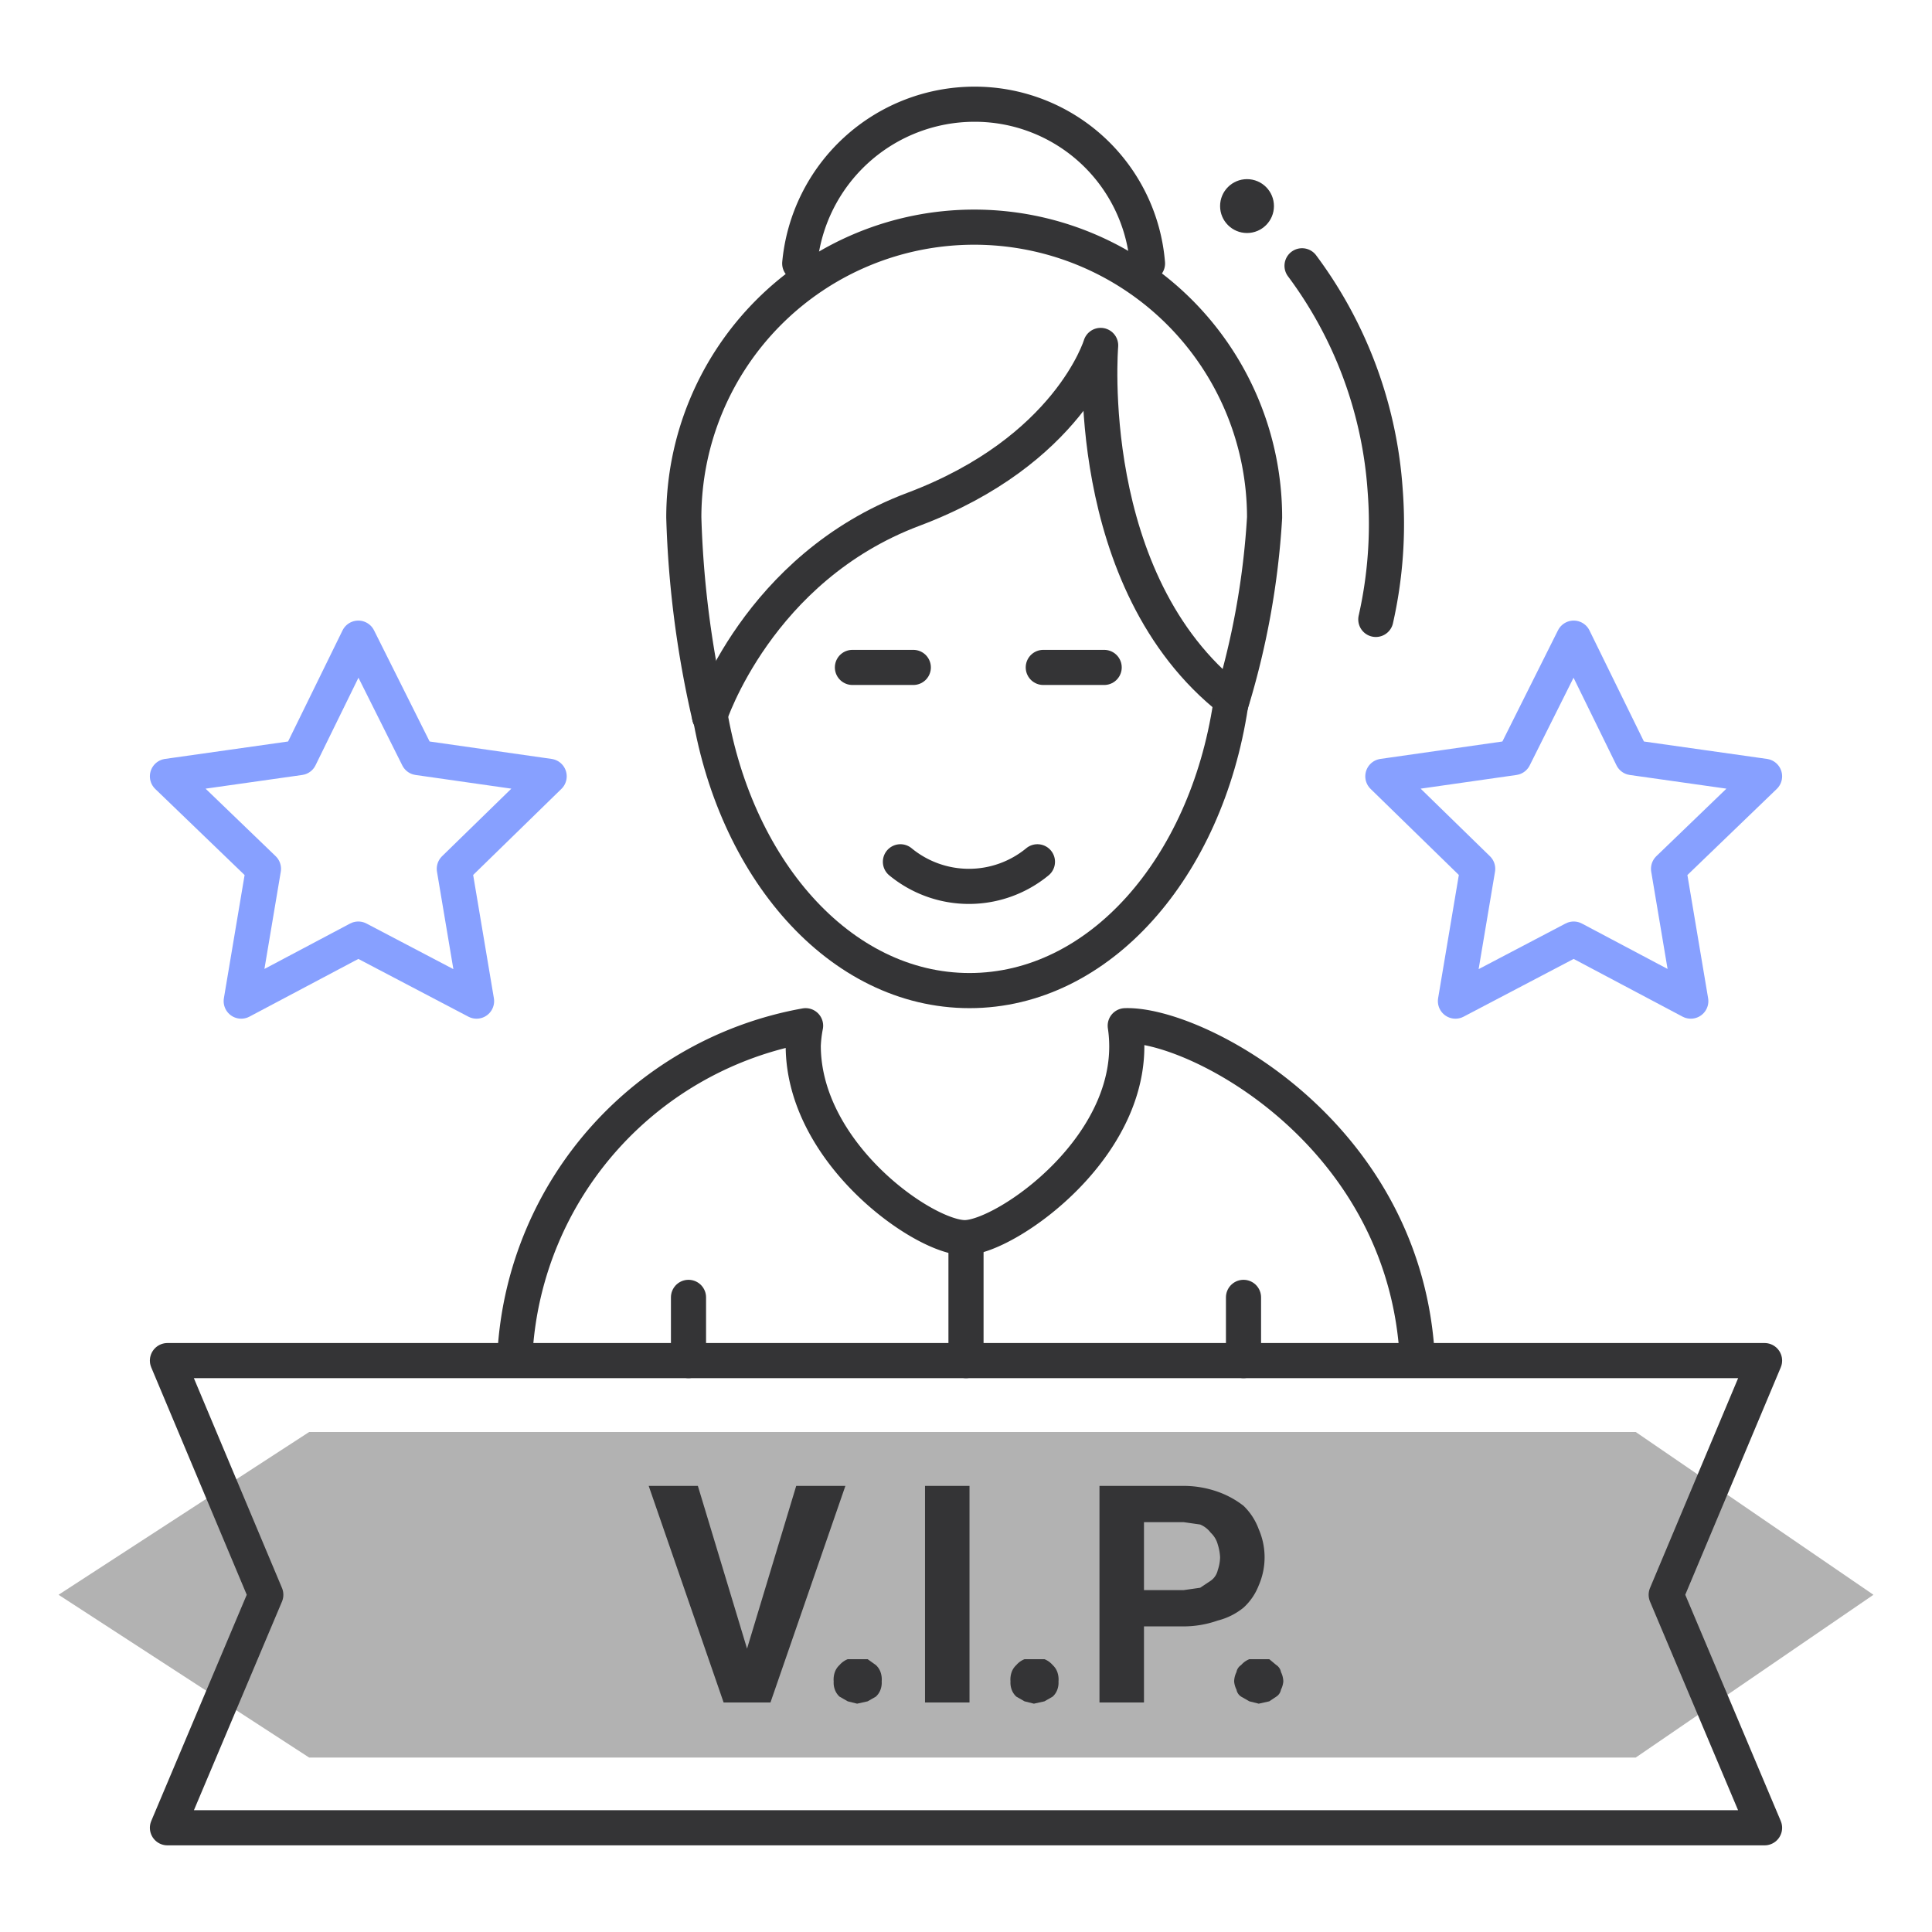 <svg xmlns="http://www.w3.org/2000/svg" viewBox="0 0 165 165">
  <title>Zeichenfläche 1</title>
  <g>
    <polygon points="139.7 150.1 26.4 150.1 5 136.2 26.4 122.3 139.7 122.3 160 136.2 139.7 150.1" fill="#b2b2b2"/>
    <path d="M60.5,60.2c2.1,13.9,11.2,24.4,22.3,24.4S103,74.1,105.1,60.2" fill="none" stroke="#343436" stroke-linecap="round" stroke-linejoin="round" stroke-width="3"/>
    <line x1="72.8" y1="57" x2="78" y2="57" fill="none" stroke="#343436" stroke-linecap="round" stroke-linejoin="round" stroke-width="3"/>
    <line x1="89.1" y1="57" x2="94.3" y2="57" fill="none" stroke="#343436" stroke-linecap="round" stroke-linejoin="round" stroke-width="3"/>
    <path d="M76.9,73.6a9.2,9.2,0,0,0,11.7,0" fill="none" stroke="#343436" stroke-linecap="round" stroke-linejoin="round" stroke-width="3"/>
    <line x1="58.8" y1="116.2" x2="58.8" y2="110.8" fill="none" stroke="#343436" stroke-linecap="round" stroke-linejoin="round" stroke-width="3"/>
    <line x1="106.2" y1="116.2" x2="106.2" y2="110.8" fill="none" stroke="#343436" stroke-linecap="round" stroke-linejoin="round" stroke-width="3"/>
    <path d="M121,115.3c-1.4-18.8-19-27.9-24.9-27.7,1.5,10-10.2,18.1-13.7,18.1S68.6,98.5,68.6,89.3a11.1,11.1,0,0,1,.2-1.7A30.2,30.2,0,0,0,44,115.3" fill="none" stroke="#343436" stroke-linecap="round" stroke-linejoin="round" stroke-width="3"/>
    <circle cx="106.5" cy="17.6" r="2.3" fill="#343436"/>
    <path d="M117.5,52.9a37,37,0,0,0,.8-11,36.2,36.2,0,0,0-7.1-19.2" fill="none" stroke="#343436" stroke-linecap="round" stroke-linejoin="round" stroke-width="3"/>
    <path d="M60.6,61.2S64.7,48.5,78,43.5s16-14,16-14-1.7,20.2,11.2,30.3" fill="none" stroke="#343436" stroke-linecap="round" stroke-linejoin="round" stroke-width="3"/>
    <path d="M105.1,60.2a67.8,67.8,0,0,0,2.9-16A24.8,24.8,0,0,0,83.2,19.4h0A24.8,24.8,0,0,0,58.4,44.2a86.3,86.3,0,0,0,2.2,17" fill="none" stroke="#343436" stroke-linecap="round" stroke-linejoin="round" stroke-width="3"/>
    <path d="M68.3,22.5A15,15,0,0,1,83.2,8.9h0A14.8,14.8,0,0,1,98,22.5" fill="none" stroke="#343436" stroke-linecap="round" stroke-linejoin="round" stroke-width="3"/>
    <line x1="82.5" y1="106.8" x2="82.5" y2="116.2" fill="none" stroke="#343436" stroke-linecap="round" stroke-linejoin="round" stroke-width="3"/>
    <polygon points="150.7 156.1 14.3 156.1 22.7 136.2 14.3 116.2 150.7 116.2 142.3 136.2 150.7 156.1" fill="none" stroke="#343436" stroke-linecap="round" stroke-linejoin="round" stroke-width="3"/>
    <g>
      <path d="M63.8,140.8,68,126.9h4.2l-6.4,18.5h-4l-6.4-18.5h4.2Z" fill="#343436"/>
      <path d="M71.2,143.6a1.9,1.9,0,0,1,.1-.8,1.5,1.5,0,0,1,.4-.6,1.8,1.8,0,0,1,.7-.5h1.7l.7.5a1.5,1.5,0,0,1,.4.6,1.9,1.9,0,0,1,.1.8,1.7,1.7,0,0,1-.1.7,1.5,1.5,0,0,1-.4.6l-.7.4-.9.2-.8-.2-.7-.4a1.5,1.5,0,0,1-.4-.6A1.7,1.7,0,0,1,71.2,143.6Z" fill="#343436"/>
      <path d="M82.8,145.4H79V126.9h3.8Z" fill="#343436"/>
      <path d="M86.3,143.6a1.9,1.9,0,0,1,.1-.8,1.5,1.5,0,0,1,.4-.6,1.8,1.8,0,0,1,.7-.5h1.7a1.8,1.8,0,0,1,.7.5,1.5,1.5,0,0,1,.4.6,1.9,1.9,0,0,1,.1.8,1.7,1.7,0,0,1-.1.7,1.5,1.5,0,0,1-.4.6l-.7.4-.9.2-.8-.2-.7-.4a1.5,1.5,0,0,1-.4-.6A1.7,1.7,0,0,1,86.3,143.6Z" fill="#343436"/>
      <path d="M97.7,138.9v6.5H93.9V126.9h7.2a8.8,8.8,0,0,1,2.9.5,7.8,7.8,0,0,1,2.2,1.2,5.3,5.3,0,0,1,1.3,2,6,6,0,0,1,0,4.8,5,5,0,0,1-1.3,1.9,5.7,5.7,0,0,1-2.2,1.1,8.8,8.8,0,0,1-2.9.5Zm0-3.1h3.4l1.4-.2.9-.6a1.5,1.5,0,0,0,.6-.9,3.6,3.6,0,0,0,.2-1.1,4.3,4.3,0,0,0-.2-1.1,2.1,2.1,0,0,0-.6-1,2.2,2.2,0,0,0-.9-.7l-1.4-.2H97.7Z" fill="#343436"/>
      <path d="M105.4,143.6a1.9,1.9,0,0,1,.2-.8.9.9,0,0,1,.4-.6,1.8,1.8,0,0,1,.7-.5h1.7l.6.5a.9.9,0,0,1,.4.6,1.9,1.9,0,0,1,.2.8,1.9,1.9,0,0,1-.2.7.9.9,0,0,1-.4.6l-.6.4-.9.2-.8-.2-.7-.4a.9.9,0,0,1-.4-.6A1.9,1.9,0,0,1,105.4,143.6Z" fill="#343436"/>
    </g>
    <polygon points="30.6 80.2 40.7 85.5 38.8 74.2 46.9 66.3 35.7 64.7 30.6 54.5 25.6 64.7 14.3 66.3 22.5 74.2 20.6 85.5 30.6 80.2" fill="none" stroke="#87a0ff" stroke-linecap="round" stroke-linejoin="round" stroke-width="3"/>
    <polygon points="134.4 80.2 144.4 85.5 142.5 74.2 150.7 66.3 139.4 64.7 134.4 54.5 129.3 64.7 118.1 66.3 126.2 74.2 124.3 85.5 134.4 80.2" fill="none" stroke="#87a0ff" stroke-linecap="round" stroke-linejoin="round" stroke-width="3"/>
  </g>
</svg>
